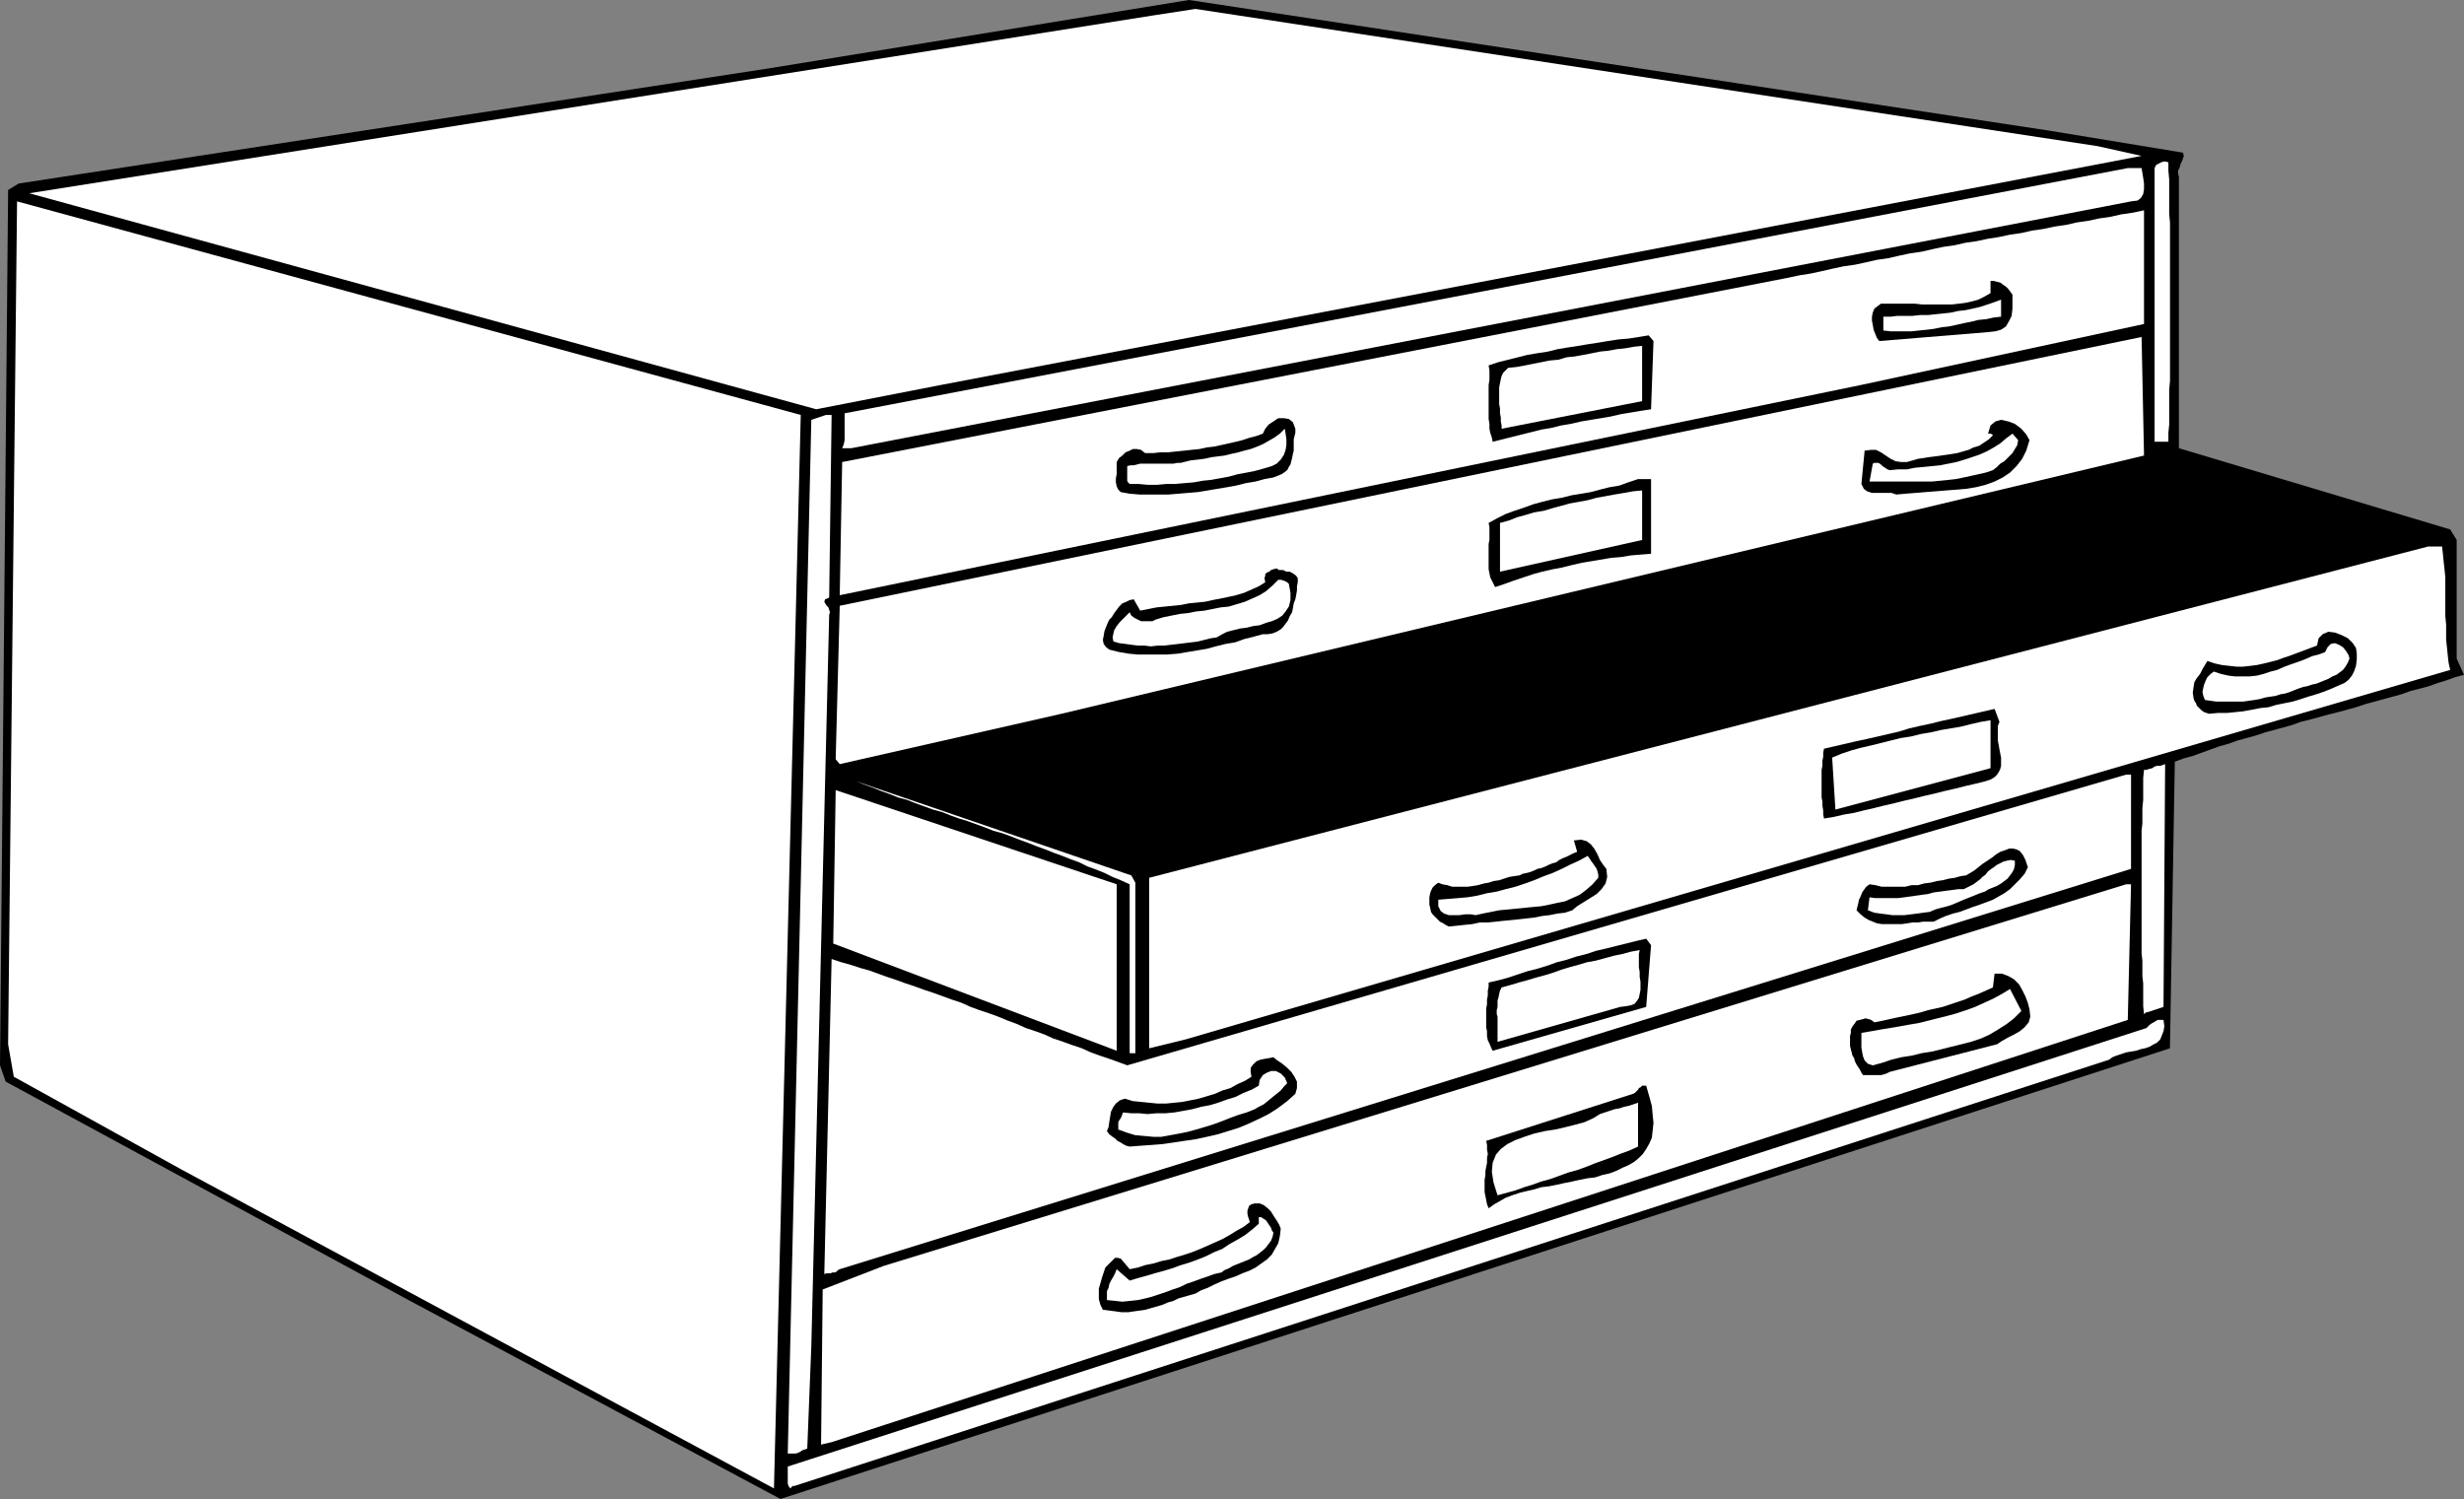 <?xml version="1.0" encoding="UTF-8" standalone="no"?>
<svg
   version="1.0"
   width="129.724mm"
   height="78.924mm"
   id="svg45"
   sodipodi:docname="Film Cabinet.wmf"
   xmlns:inkscape="http://www.inkscape.org/namespaces/inkscape"
   xmlns:sodipodi="http://sodipodi.sourceforge.net/DTD/sodipodi-0.dtd"
   xmlns="http://www.w3.org/2000/svg"
   xmlns:svg="http://www.w3.org/2000/svg">
  <rect width="100%" height="100%" fill="#808080" stroke="none"/>
  <sodipodi:namedview
     id="namedview45"
     pagecolor="#ffffff"
     bordercolor="#000000"
     borderopacity="0.25"
     inkscape:showpageshadow="2"
     inkscape:pageopacity="0.0"
     inkscape:pagecheckerboard="0"
     inkscape:deskcolor="#d1d1d1"
     inkscape:document-units="mm" />
  <defs
     id="defs1">
    <pattern
       id="WMFhbasepattern"
       patternUnits="userSpaceOnUse"
       width="6"
       height="6"
       x="0"
       y="0" />
  </defs>
  <path
     style="fill:#000000;fill-opacity:1;fill-rule:evenodd;stroke:none"
     d="m 434.38,30.379 0.162,0.646 -0.162,0.485 -0.162,0.485 -0.323,0.646 -0.162,0.646 -0.323,0.646 v 0.646 l 0.162,0.646 v 53.971 l 53.974,16.159 1.293,2.101 v 23.592 l 1.454,3.232 -1.778,0.485 -1.778,0.646 -1.616,0.485 -1.778,0.646 -1.778,0.485 -1.939,0.485 -1.778,0.646 -1.778,0.485 -1.778,0.485 -1.778,0.485 -1.778,0.485 -1.939,0.646 -1.778,0.485 -1.778,0.485 -1.939,0.485 -1.778,0.485 -1.778,0.485 -1.939,0.485 -1.778,0.646 -1.778,0.485 -1.778,0.485 -1.778,0.485 -1.939,0.646 -1.778,0.485 -1.778,0.485 -1.778,0.646 -1.778,0.485 -1.778,0.646 -1.778,0.646 -1.778,0.646 -1.778,0.485 -1.778,0.646 -0.97,57.041 L 155.297,298.294 81.285,258.704 1.131,215.237 0,212.005 1.616,37.812 3.717,36.519 153.197,13.574 236.582,0 407.878,26.016 Z"
     id="path1" />
  <path
     style="fill:#ffffff;fill-opacity:1;fill-rule:evenodd;stroke:none"
     d="M 426.139,31.025 187.294,76.593 162.408,81.441 5.818,38.458 229.472,3.07 237.875,1.777 417.412,29.086 Z"
     id="path2" />
  <path
     style="fill:#ffffff;fill-opacity:1;fill-rule:evenodd;stroke:none"
     d="m 431.472,32.318 v 1.616 l 0.162,1.777 v 1.777 1.616 1.777 1.777 l 0.162,1.616 v 1.777 1.777 1.777 1.777 1.616 1.777 1.777 1.777 1.777 1.777 1.616 1.777 1.777 1.777 1.777 1.777 1.616 1.777 l -0.162,1.777 v 1.616 1.777 1.777 1.777 l -0.162,1.616 v 1.777 h -2.747 V 33.449 l 0.162,-0.323 0.162,-0.323 0.323,-0.162 0.323,-0.162 0.323,-0.162 0.485,-0.162 h 0.485 z"
     id="path3" />
  <path
     style="fill:#ffffff;fill-opacity:1;fill-rule:evenodd;stroke:none"
     d="m 426.139,33.449 0.162,0.97 0.162,0.97 0.162,1.131 v 1.131 l -0.162,0.97 -0.485,0.808 -0.646,0.485 -1.293,0.162 -254.681,49.123 h -1.778 l 0.323,-0.808 0.162,-0.808 v -0.808 -0.97 -0.808 -0.97 -0.808 -0.97 l 255.328,-48.8 z"
     id="path4" />
  <path
     style="fill:#ffffff;fill-opacity:1;fill-rule:evenodd;stroke:none"
     d="M 154.005,296.193 36.037,232.689 2.747,214.267 1.616,207.804 3.394,40.074 159.337,82.572 Z"
     id="path5" />
  <path
     style="fill:#ffffff;fill-opacity:1;fill-rule:evenodd;stroke:none"
     d="m 426.624,64.474 -56.237,12.119 -203.293,41.852 0.485,-26.501 188.264,-36.681 2.262,-0.485 2.101,-0.323 2.262,-0.485 2.101,-0.485 2.262,-0.485 2.262,-0.323 2.262,-0.485 2.101,-0.485 2.262,-0.323 2.101,-0.485 2.262,-0.485 2.262,-0.323 2.101,-0.485 2.262,-0.485 2.262,-0.323 2.101,-0.485 2.262,-0.323 2.262,-0.485 2.101,-0.323 2.262,-0.485 2.262,-0.323 2.101,-0.485 2.262,-0.323 2.262,-0.485 2.262,-0.323 2.101,-0.485 2.262,-0.323 2.262,-0.485 2.262,-0.323 2.101,-0.485 2.262,-0.323 2.262,-0.485 z"
     id="path6" />
  <path
     style="fill:#000000;fill-opacity:1;fill-rule:evenodd;stroke:none"
     d="m 400.444,58.657 v 1.454 1.293 l -0.162,1.454 -0.485,0.97 -0.646,1.131 -0.97,0.646 -1.131,0.323 -1.454,0.162 -21.654,1.777 -0.485,-0.646 -0.323,-0.808 -0.323,-0.808 -0.162,-0.97 -0.162,-0.808 v -0.808 l 0.162,-0.808 0.323,-0.808 1.293,-0.97 h 1.293 1.293 1.293 1.454 1.454 l 1.454,0.162 h 1.454 1.454 1.454 1.454 l 1.454,-0.162 1.293,-0.162 1.454,-0.323 1.131,-0.323 1.293,-0.646 1.131,-0.646 v -2.424 h 0.646 l 0.646,0.162 0.646,0.162 0.646,0.485 0.485,0.323 0.485,0.485 0.485,0.646 z"
     id="path7" />
  <path
     style="fill:#ffffff;fill-opacity:1;fill-rule:evenodd;stroke:none"
     d="m 398.182,63.02 -1.454,0.162 -1.454,0.323 -1.616,0.162 -1.293,0.323 -1.616,0.323 -1.454,0.323 -1.454,0.323 -1.454,0.162 -1.616,0.323 -1.293,0.162 -1.616,0.162 -1.454,0.162 h -1.454 -1.454 -1.293 l -1.454,-0.162 v -2.747 h 1.454 l 1.293,-0.162 h 1.616 1.454 l 1.454,-0.162 h 1.616 l 1.454,-0.162 1.616,-0.162 1.454,-0.162 1.454,-0.323 1.454,-0.162 1.454,-0.323 1.454,-0.323 1.454,-0.485 1.454,-0.485 1.293,-0.485 z"
     id="path8" />
  <path
     style="fill:#000000;fill-opacity:1;fill-rule:evenodd;stroke:none"
     d="m 329.017,67.868 -0.485,13.574 -2.101,0.323 -1.939,0.323 -1.939,0.323 -2.101,0.485 -1.939,0.323 -1.939,0.323 -1.939,0.323 -2.101,0.485 -1.939,0.323 -1.939,0.485 -1.939,0.323 -1.939,0.485 -1.939,0.485 -1.939,0.485 -1.939,0.485 -1.939,0.485 -0.162,-0.808 -0.323,-0.97 -0.162,-0.808 v -0.97 l -0.162,-0.97 V 82.411 81.441 80.471 79.502 78.532 77.563 76.593 l 0.162,-0.97 v -0.97 -0.97 l -0.162,-0.97 1.939,-0.646 1.939,-0.485 1.939,-0.485 1.939,-0.485 1.939,-0.323 2.101,-0.323 1.939,-0.485 1.939,-0.323 2.101,-0.323 1.939,-0.323 2.101,-0.323 1.939,-0.323 2.101,-0.323 1.939,-0.162 2.101,-0.323 1.939,-0.323 z"
     id="path9" />
  <path
     style="fill:#ffffff;fill-opacity:1;fill-rule:evenodd;stroke:none"
     d="m 211.211,142.037 -44.117,10.019 -0.808,-0.97 0.808,-30.54 259.045,-53.486 0.485,23.592 z"
     id="path10" />
  <path
     style="fill:#ffffff;fill-opacity:1;fill-rule:evenodd;stroke:none"
     d="m 326.755,79.825 -27.957,5.494 v -0.646 l -0.162,-0.808 v -0.808 l -0.162,-0.808 V 81.279 l -0.162,-0.808 v -0.97 -0.808 -0.808 -0.808 l 0.162,-0.808 0.162,-0.808 0.162,-0.646 0.323,-0.646 0.485,-0.485 0.485,-0.485 1.616,-0.162 1.778,-0.323 1.616,-0.323 1.616,-0.323 1.616,-0.323 1.778,-0.162 1.616,-0.485 1.616,-0.162 1.778,-0.323 1.616,-0.323 1.616,-0.323 1.616,-0.162 1.778,-0.323 1.616,-0.162 1.778,-0.323 1.616,-0.162 z"
     id="path11" />
  <path
     style="fill:#ffffff;fill-opacity:1;fill-rule:evenodd;stroke:none"
     d="m 164.993,118.93 -0.808,0.323 -0.162,0.485 0.162,0.323 0.323,0.485 0.323,0.323 0.162,0.485 0.162,0.485 -0.162,0.485 -3.555,145.592 -0.808,20.36 -0.485,0.162 -0.485,0.162 -0.485,0.323 -0.323,0.162 -0.485,0.162 h -0.485 -0.485 -0.646 l 4.686,-205.703 0.485,-0.162 0.485,-0.162 0.485,-0.162 0.485,-0.162 0.485,-0.162 0.485,-0.162 h 0.646 0.485 z"
     id="path12" />
  <path
     style="fill:#000000;fill-opacity:1;fill-rule:evenodd;stroke:none"
     d="m 257.752,85.319 v 0.808 l -0.162,0.646 -0.162,0.646 v 0.808 0.646 0.808 l -0.162,0.646 -0.162,0.808 -0.162,0.646 -0.162,0.646 -0.323,0.485 -0.323,0.646 -0.646,0.485 -0.485,0.323 -0.808,0.323 -0.808,0.323 -1.778,0.323 -1.778,0.485 -1.939,0.323 -1.939,0.485 -1.778,0.323 -1.939,0.323 -1.939,0.323 -1.939,0.323 -1.939,0.162 -1.939,0.162 -1.939,0.162 h -1.939 -1.939 -1.939 l -1.939,-0.162 -1.778,-0.323 -0.485,-0.485 -0.323,-0.646 -0.162,-0.808 V 95.176 l 0.162,-0.808 v -0.808 -0.808 -0.808 l 0.485,-0.808 0.646,-0.485 0.646,-0.646 0.808,-0.323 0.646,-0.323 h 0.808 l 0.808,0.162 0.808,0.646 h 1.616 l 1.454,-0.162 h 1.616 l 1.454,-0.162 1.616,-0.162 1.454,-0.162 1.616,-0.162 1.454,-0.323 1.454,-0.162 1.454,-0.323 1.454,-0.323 1.454,-0.323 1.293,-0.323 1.454,-0.485 1.293,-0.323 1.293,-0.485 0.485,-0.97 0.646,-0.808 0.97,-0.646 0.97,-0.646 h 1.131 l 0.97,0.162 0.808,0.646 z"
     id="path13" />
  <path
     style="fill:#000000;fill-opacity:1;fill-rule:evenodd;stroke:none"
     d="m 403.838,87.581 -0.646,2.101 -0.808,1.616 -1.131,1.454 -1.293,1.293 -1.454,0.97 -1.616,0.808 -1.778,0.646 -1.939,0.485 -1.939,0.323 -1.939,0.162 -2.101,0.162 -1.939,0.162 -2.101,0.162 -1.939,0.162 -2.101,0.162 -1.778,0.162 -0.97,-0.323 h -0.97 -0.97 -0.97 -0.97 l -0.97,-0.323 -0.646,-0.485 -0.485,-0.97 0.646,-6.625 1.293,-0.162 h 0.97 l 0.97,0.485 0.97,0.646 0.97,0.646 0.97,0.485 1.131,0.162 h 1.131 l 1.131,-0.323 1.131,-0.323 1.131,-0.162 0.97,-0.162 1.293,-0.162 1.131,-0.162 1.131,-0.162 1.131,-0.162 0.97,-0.162 1.131,-0.323 1.131,-0.323 0.97,-0.485 1.131,-0.323 0.97,-0.646 0.97,-0.646 0.808,-0.808 -0.162,-0.162 -0.323,-0.162 h -0.162 -0.323 l 0.485,-1.616 0.97,-0.808 1.131,-0.323 1.454,0.323 1.293,0.485 1.293,0.97 0.97,1.131 z"
     id="path14" />
  <path
     style="fill:#ffffff;fill-opacity:1;fill-rule:evenodd;stroke:none"
     d="m 255.651,85.319 0.162,0.97 0.162,1.131 v 1.131 l -0.162,0.97 -0.323,0.97 -0.646,0.97 -0.808,0.808 -0.97,0.485 -1.616,0.485 -1.778,0.485 -1.616,0.323 -1.778,0.323 -1.778,0.485 -1.778,0.323 -1.778,0.323 -1.616,0.162 -1.778,0.323 -1.939,0.162 -1.778,0.162 h -1.778 l -1.778,0.162 h -1.939 l -1.778,-0.162 h -1.778 l -0.323,-0.323 -0.162,-0.323 V 95.176 94.691 94.207 93.722 93.237 92.752 l 0.646,-0.162 h 0.646 l 0.646,-0.162 0.646,-0.162 h 0.646 0.808 0.646 0.808 0.808 0.646 0.808 0.808 0.646 l 0.808,-0.162 h 0.646 l 0.646,-0.162 1.293,-0.323 1.454,-0.162 1.293,-0.162 1.454,-0.323 1.293,-0.162 1.293,-0.162 1.293,-0.323 1.454,-0.323 1.131,-0.323 1.293,-0.323 1.293,-0.485 1.131,-0.485 1.131,-0.646 1.131,-0.646 1.131,-0.808 z"
     id="path15" />
  <path
     style="fill:#ffffff;fill-opacity:1;fill-rule:evenodd;stroke:none"
     d="m 401.576,87.581 -0.162,0.97 -0.485,0.808 -0.485,0.808 -0.808,0.808 -0.808,0.808 -0.808,0.485 -0.646,0.646 -0.808,0.646 -1.454,0.485 -1.454,0.323 -1.454,0.323 -1.454,0.323 -1.616,0.323 -1.454,0.162 -1.616,0.162 -1.616,0.162 h -1.454 -1.616 -1.616 -1.616 -1.454 -1.616 -1.616 -1.454 l 0.646,-3.555 0.323,-0.162 h 0.485 0.323 l 0.485,0.323 0.323,0.323 0.485,0.323 0.485,0.323 0.485,0.162 1.616,-0.162 h 1.778 l 1.616,-0.323 1.778,-0.162 1.616,-0.162 1.616,-0.162 1.616,-0.323 1.616,-0.323 1.616,-0.485 1.454,-0.485 1.454,-0.485 1.454,-0.646 1.454,-0.808 1.293,-0.808 1.131,-0.97 1.293,-0.97 z"
     id="path16" />
  <path
     style="fill:#000000;fill-opacity:1;fill-rule:evenodd;stroke:none"
     d="m 328.532,110.204 -2.101,0.162 -1.939,0.162 -1.939,0.323 -1.939,0.162 -1.939,0.323 -1.939,0.323 -1.939,0.323 -2.101,0.485 -1.939,0.485 -1.778,0.323 -2.101,0.485 -1.778,0.485 -1.939,0.646 -1.939,0.646 -1.778,0.646 -1.939,0.646 -0.323,-0.646 -0.323,-0.646 -0.323,-0.646 -0.162,-0.808 -0.162,-0.808 v -0.808 -0.808 -0.808 -0.808 -0.97 -0.808 l 0.162,-0.808 v -0.97 -0.808 -0.808 l -0.162,-0.808 1.778,-0.97 1.616,-0.808 1.778,-0.646 1.939,-0.646 1.778,-0.646 1.778,-0.485 1.939,-0.485 1.939,-0.323 1.939,-0.485 1.939,-0.323 1.939,-0.323 1.778,-0.485 1.939,-0.485 1.939,-0.323 1.778,-0.646 1.939,-0.646 h 2.586 z"
     id="path17" />
  <path
     style="fill:#ffffff;fill-opacity:1;fill-rule:evenodd;stroke:none"
     d="m 326.755,107.457 -28.28,6.302 v -9.695 l 1.778,-0.485 1.616,-0.646 1.778,-0.485 1.616,-0.485 1.939,-0.323 1.616,-0.485 1.778,-0.485 1.778,-0.485 1.778,-0.323 1.778,-0.323 1.778,-0.485 1.778,-0.323 1.778,-0.323 1.939,-0.323 1.778,-0.323 1.778,-0.162 z"
     id="path18" />
  <path
     style="fill:#ffffff;fill-opacity:1;fill-rule:evenodd;stroke:none"
     d="m 485.931,108.75 0.162,1.454 0.162,1.616 0.162,1.454 0.162,1.616 v 1.616 1.454 1.616 1.616 1.454 l 0.162,1.616 v 1.454 1.616 l 0.162,1.454 0.162,1.616 0.162,1.454 0.323,1.454 -251.611,73.523 -7.272,1.777 V 174.678 L 483.183,108.75 Z"
     id="path19" />
  <path
     style="fill:#000000;fill-opacity:1;fill-rule:evenodd;stroke:none"
     d="m 258.237,115.86 -0.162,0.808 v 0.808 l -0.162,0.97 -0.162,0.808 -0.323,0.808 -0.162,0.97 -0.162,0.808 -0.485,0.808 -0.323,0.808 -0.485,0.646 -0.485,0.646 -0.485,0.485 -0.808,0.485 -0.808,0.323 -0.97,0.162 h -0.97 l -1.778,0.485 -1.939,0.485 -1.778,0.646 -1.939,0.323 -1.939,0.485 -1.778,0.485 -1.939,0.323 -1.939,0.323 -1.939,0.323 -2.101,0.162 h -1.939 -1.939 -1.939 l -1.778,-0.162 -1.939,-0.323 -1.939,-0.485 -0.646,-0.485 -0.485,-0.646 -0.162,-0.808 0.162,-0.808 0.162,-0.97 0.323,-0.808 0.323,-0.808 0.323,-0.646 0.485,-0.485 0.485,-0.808 0.485,-0.646 0.485,-0.646 0.646,-0.646 0.808,-0.323 0.646,-0.323 0.808,-0.162 1.293,2.262 1.616,-0.323 1.616,-0.323 1.616,-0.162 1.616,-0.162 1.616,-0.162 1.616,-0.323 1.616,-0.162 1.616,-0.162 1.454,-0.323 1.616,-0.323 1.616,-0.323 1.454,-0.323 1.616,-0.485 1.454,-0.646 1.454,-0.646 1.293,-0.808 -0.162,-0.808 0.162,-0.485 v -0.323 l 0.323,-0.323 0.485,-0.162 0.323,-0.323 0.485,-0.162 0.646,-0.162 0.485,0.323 h 0.808 l 0.646,0.323 h 0.646 l 0.646,0.323 0.646,0.485 0.323,0.485 z"
     id="path20" />
  <path
     style="fill:#ffffff;fill-opacity:1;fill-rule:evenodd;stroke:none"
     d="m 256.459,116.183 0.323,1.777 v 1.454 l -0.323,1.293 -0.646,0.97 -0.646,0.808 -0.97,0.646 -1.131,0.485 -1.131,0.323 -1.293,0.485 -1.293,0.162 -1.293,0.323 -1.293,0.162 -1.293,0.323 -1.293,0.323 -0.97,0.485 -1.131,0.646 -1.131,0.162 -1.293,0.323 -1.293,0.323 -1.293,0.162 -1.293,0.162 -1.293,0.162 -1.454,0.162 -1.293,0.162 h -1.293 l -1.454,0.162 -1.293,-0.162 h -1.293 l -1.293,-0.162 -1.131,-0.162 -1.293,-0.162 -1.131,-0.323 -0.162,-0.808 0.162,-0.808 0.162,-0.646 0.485,-0.808 0.646,-0.808 0.646,-0.646 0.646,-0.646 0.646,-0.646 0.323,0.646 0.646,0.485 0.646,0.323 0.646,0.323 h 0.808 0.646 0.808 l 0.646,-0.323 1.616,-0.485 1.616,-0.323 1.616,-0.323 1.616,-0.162 1.616,-0.323 1.616,-0.162 1.616,-0.323 1.616,-0.323 1.616,-0.162 1.616,-0.485 1.616,-0.485 1.454,-0.646 1.454,-0.646 1.293,-0.808 1.293,-1.131 1.131,-1.131 h 0.323 0.323 l 0.323,0.162 h 0.162 l 0.323,0.162 0.323,0.162 0.162,0.162 z"
     id="path21" />
  <path
     style="fill:#000000;fill-opacity:1;fill-rule:evenodd;stroke:none"
     d="m 468.801,128.948 0.162,1.131 v 1.131 l -0.162,1.293 -0.323,0.97 -0.485,0.97 -0.646,0.808 -0.808,0.646 -1.131,0.485 -1.454,0.646 -1.616,0.646 -1.454,0.485 -1.616,0.485 -1.454,0.485 -1.616,0.485 -1.616,0.323 -1.616,0.323 -1.616,0.485 -1.616,0.162 -1.616,0.323 -1.778,0.323 -1.616,0.162 -1.616,0.162 h -1.778 l -1.778,0.162 -0.485,-0.162 -0.485,-0.162 -0.485,-0.323 -0.485,-0.485 -0.485,-0.485 -0.162,-0.485 -0.323,-0.485 -0.162,-0.485 -0.162,-1.131 0.162,-1.131 0.162,-0.97 0.485,-0.808 0.646,-0.808 0.485,-0.97 0.485,-0.808 0.485,-0.808 1.454,0.485 1.454,0.323 1.454,0.162 1.454,0.162 h 1.293 l 1.454,-0.162 1.293,-0.162 1.454,-0.323 1.293,-0.323 1.293,-0.323 1.293,-0.485 1.454,-0.485 1.293,-0.485 1.293,-0.485 1.293,-0.485 1.293,-0.485 0.323,-1.454 0.808,-0.808 1.131,-0.485 1.293,0.162 1.293,0.485 1.293,0.646 0.97,0.97 z"
     id="path22" />
  <path
     style="fill:#ffffff;fill-opacity:1;fill-rule:evenodd;stroke:none"
     d="m 467.508,131.049 -0.323,0.808 -0.485,0.808 -0.485,0.646 -0.646,0.485 -0.646,0.485 -0.808,0.323 -0.808,0.485 -0.808,0.323 -0.808,0.323 -0.808,0.323 -0.808,0.162 -0.97,0.323 -0.808,0.162 -0.97,0.323 -0.808,0.323 -0.808,0.323 -0.97,0.323 -0.97,0.162 -0.97,0.323 -1.131,0.162 -0.97,0.162 -1.131,0.323 -0.97,0.162 -1.131,0.162 -1.131,0.162 h -1.131 -0.97 -1.131 -1.131 -0.97 l -1.131,-0.162 -1.131,-0.162 -0.323,-0.808 -0.162,-0.808 0.162,-0.808 0.162,-0.646 0.323,-0.808 0.323,-0.646 0.646,-0.646 0.646,-0.485 1.454,0.485 1.454,0.323 1.293,0.162 h 1.454 1.454 l 1.454,-0.162 1.293,-0.323 1.454,-0.485 1.293,-0.323 1.454,-0.646 1.293,-0.485 1.454,-0.485 1.293,-0.485 1.454,-0.646 1.293,-0.323 1.293,-0.485 0.485,-0.97 0.646,-0.646 0.808,-0.162 0.808,0.323 0.808,0.485 0.646,0.808 0.485,0.808 z"
     id="path23" />
  <path
     style="fill:#000000;fill-opacity:1;fill-rule:evenodd;stroke:none"
     d="m 397.859,143.653 -0.323,0.808 v 0.97 0.97 0.97 l 0.162,0.808 0.162,0.97 0.162,0.808 0.162,0.808 v 0.808 0.808 l -0.162,0.646 -0.323,0.646 -0.323,0.485 -0.485,0.485 -0.808,0.485 -0.97,0.323 -1.939,0.485 -2.101,0.485 -1.939,0.485 -2.101,0.485 -1.939,0.485 -2.101,0.485 -1.939,0.485 -2.101,0.485 -1.939,0.485 -2.101,0.485 -1.939,0.485 -2.101,0.485 -1.939,0.485 -1.939,0.323 -2.101,0.485 -1.939,0.323 -0.162,-0.808 v -0.808 l -0.162,-0.97 v -0.808 l -0.162,-0.808 v -0.97 -0.808 -0.97 -0.97 -0.808 -0.97 l 0.162,-0.808 v -0.97 l 0.162,-0.808 v -0.808 l 0.162,-0.808 2.101,-0.485 2.101,-0.485 2.101,-0.485 2.262,-0.485 2.101,-0.485 2.101,-0.485 2.101,-0.485 2.101,-0.646 2.101,-0.485 2.262,-0.485 1.939,-0.485 2.262,-0.485 2.101,-0.485 2.101,-0.485 2.101,-0.485 2.101,-0.485 z"
     id="path24" />
  <path
     style="fill:#ffffff;fill-opacity:1;fill-rule:evenodd;stroke:none"
     d="m 396.081,152.863 -30.866,8.241 -0.646,-10.342 1.939,-0.808 1.939,-0.646 1.778,-0.485 2.101,-0.485 1.939,-0.485 1.939,-0.485 1.939,-0.485 2.101,-0.323 1.939,-0.485 1.939,-0.323 2.101,-0.485 1.939,-0.323 1.939,-0.323 1.939,-0.485 2.101,-0.485 1.939,-0.323 z"
     id="path25" />
  <path
     style="fill:#ffffff;fill-opacity:1;fill-rule:evenodd;stroke:none"
     d="m 430.502,200.371 -0.485,0.162 -0.485,0.162 -0.485,0.162 -0.485,0.162 -0.485,0.162 -0.485,0.162 -0.646,0.162 -0.323,0.323 -0.162,-1.616 v -1.454 -1.454 -1.616 l -0.162,-1.454 v -1.454 -1.616 l -0.162,-1.454 v -1.616 -1.454 -1.454 -1.616 -1.454 -1.616 -1.454 -1.616 -1.454 -1.454 -1.616 -1.454 -1.616 -1.454 -1.454 -1.616 l 0.162,-1.454 v -1.616 -1.454 l 0.162,-1.616 v -1.454 -1.454 -1.454 l 0.162,-1.616 h 0.485 l 0.485,-0.162 0.646,-0.162 0.485,-0.323 0.485,-0.162 h 0.646 l 0.485,-0.162 0.485,-0.162 z"
     id="path26" />
  <path
     style="fill:#ffffff;fill-opacity:1;fill-rule:evenodd;stroke:none"
     d="m 424.038,172.901 -256.944,79.664 -0.323,0.162 -0.323,0.323 -0.323,0.162 h -0.485 l -0.323,0.162 h -0.485 -0.323 l -0.485,0.162 1.454,-62.697 1.939,0.646 1.778,0.485 1.939,0.646 1.778,0.485 1.778,0.646 1.778,0.646 1.939,0.646 1.778,0.646 1.939,0.646 1.778,0.646 1.939,0.646 1.778,0.646 1.778,0.646 1.939,0.646 1.778,0.808 1.778,0.646 1.939,0.646 1.778,0.646 1.939,0.808 1.778,0.646 1.778,0.808 1.939,0.646 1.778,0.646 1.778,0.808 1.939,0.646 1.778,0.646 1.939,0.646 1.778,0.808 1.778,0.646 1.939,0.646 1.778,0.646 1.778,0.646 198.768,-57.849 h 0.97 z"
     id="path27" />
  <path
     style="fill:#ffffff;fill-opacity:1;fill-rule:evenodd;stroke:none"
     d="m 225.917,175.648 v 33.934 h -1.131 v -33.611 l -1.778,-0.808 -1.616,-0.646 -1.616,-0.808 -1.616,-0.646 -1.778,-0.646 -1.616,-0.808 -1.778,-0.646 -1.616,-0.646 -1.778,-0.646 -1.616,-0.646 -1.778,-0.646 -1.616,-0.646 -1.778,-0.646 -1.616,-0.646 -1.778,-0.646 -1.778,-0.485 -1.616,-0.646 -1.778,-0.646 -1.778,-0.646 -1.616,-0.485 -1.778,-0.646 -1.616,-0.646 -1.778,-0.485 -1.778,-0.646 -1.778,-0.646 -1.616,-0.646 -1.778,-0.485 -1.616,-0.646 -1.778,-0.646 -1.616,-0.646 -1.778,-0.646 -1.616,-0.646 54.782,18.744 z"
     id="path28" />
  <path
     style="fill:#ffffff;fill-opacity:1;fill-rule:evenodd;stroke:none"
     d="m 222.2,209.097 -56.398,-21.33 0.485,-30.54 55.914,18.744 z"
     id="path29" />
  <path
     style="fill:#000000;fill-opacity:1;fill-rule:evenodd;stroke:none"
     d="m 319.644,172.901 0.162,1.616 -0.323,1.293 -0.808,1.131 -0.97,0.97 -1.293,0.808 -1.293,0.808 -1.293,0.808 -0.97,0.808 -1.454,0.485 -1.454,0.162 -1.616,0.323 -1.454,0.162 -1.616,0.323 -1.454,0.162 -1.454,0.162 -1.616,0.162 -1.616,0.162 -1.454,0.162 -1.616,0.162 h -1.616 l -1.454,0.323 -1.616,0.162 -1.454,0.162 -1.616,0.162 -0.646,-0.323 -0.485,-0.323 -0.646,-0.323 -0.485,-0.485 -0.485,-0.485 -0.485,-0.485 -0.323,-0.485 -0.162,-0.808 -0.162,-0.646 v -0.808 -0.646 l 0.162,-0.808 0.162,-0.485 0.323,-0.646 0.485,-0.485 0.646,-0.485 0.808,0.323 0.97,0.162 0.97,0.323 h 0.97 1.131 0.97 l 1.131,-0.162 0.97,-0.162 1.131,-0.323 0.97,-0.162 0.97,-0.323 1.131,-0.162 0.97,-0.323 0.97,-0.323 0.97,-0.162 1.131,-0.162 0.646,-0.323 0.808,-0.162 0.646,-0.162 0.808,-0.323 0.646,-0.323 0.808,-0.162 0.808,-0.323 0.646,-0.323 0.808,-0.323 0.646,-0.162 0.646,-0.485 0.646,-0.323 0.808,-0.323 0.646,-0.323 0.646,-0.323 0.808,-0.323 -0.646,-2.262 1.454,-0.162 1.131,0.323 0.808,0.646 0.646,0.808 0.646,1.131 0.485,1.131 0.646,0.97 z"
     id="path30" />
  <path
     style="fill:#000000;fill-opacity:1;fill-rule:evenodd;stroke:none"
     d="m 403.515,172.577 -0.646,1.293 -0.97,1.131 -0.97,0.97 -0.97,0.97 -1.131,0.808 -1.131,0.646 -1.131,0.646 -1.293,0.485 -1.293,0.485 -1.454,0.485 -1.293,0.485 -1.293,0.485 -1.293,0.323 -1.454,0.485 -1.131,0.485 -1.293,0.646 h -0.97 -1.131 l -0.97,0.162 h -1.131 l -0.97,0.162 -1.131,0.162 h -0.97 -0.97 -1.131 -0.97 l -0.97,-0.162 -0.808,-0.323 -0.808,-0.323 -0.808,-0.485 -0.808,-0.646 -0.808,-0.808 0.162,-0.646 0.162,-0.646 0.162,-0.808 0.323,-0.646 0.323,-0.808 0.323,-0.485 0.485,-0.646 0.646,-0.485 1.131,0.162 1.293,0.323 h 1.131 1.131 1.293 1.131 l 1.293,-0.323 h 1.293 l 1.131,-0.323 1.293,-0.162 1.293,-0.323 1.131,-0.162 1.293,-0.323 1.131,-0.162 1.131,-0.323 1.131,-0.162 0.808,-0.485 0.808,-0.485 0.808,-0.646 0.808,-0.646 0.97,-0.646 0.97,-0.646 0.808,-0.646 0.808,-0.485 0.97,-0.323 0.808,-0.323 h 0.808 l 0.646,0.162 0.646,0.323 0.646,0.808 0.485,0.97 z"
     id="path31" />
  <path
     style="fill:#ffffff;fill-opacity:1;fill-rule:evenodd;stroke:none"
     d="m 318.028,174.678 -1.131,1.293 -1.293,1.131 -1.293,0.97 -1.454,0.646 -1.454,0.646 -1.616,0.323 -1.454,0.323 -1.616,0.323 -1.778,0.162 -1.616,0.162 -1.616,0.162 -1.616,0.162 -1.778,0.162 -1.616,0.323 -1.616,0.323 -1.454,0.323 -0.97,-0.162 h -1.131 l -1.131,0.162 h -0.97 -1.131 l -0.97,-0.323 -0.646,-0.485 -0.485,-0.97 v -1.293 l 1.939,-0.162 1.939,-0.162 1.939,-0.162 1.939,-0.323 1.939,-0.485 1.939,-0.323 1.778,-0.485 1.939,-0.485 1.939,-0.646 1.778,-0.646 1.939,-0.808 1.778,-0.646 1.778,-0.808 1.616,-0.808 1.778,-0.808 1.778,-0.97 0.323,0.485 0.323,0.485 0.485,0.646 0.323,0.485 0.323,0.485 0.162,0.485 0.162,0.646 z"
     id="path32" />
  <path
     style="fill:#ffffff;fill-opacity:1;fill-rule:evenodd;stroke:none"
     d="m 400.929,171.285 v 0.808 l -0.162,0.808 -0.323,0.646 -0.485,0.646 -0.485,0.646 -0.646,0.485 -0.646,0.485 -0.808,0.485 -0.808,0.323 -0.808,0.323 -0.808,0.485 -0.97,0.323 -0.808,0.323 -0.808,0.323 -0.808,0.323 -0.808,0.323 -1.131,0.485 -1.131,0.485 -0.97,0.323 -1.293,0.323 -1.131,0.323 -1.131,0.485 -1.293,0.162 -1.131,0.162 -1.293,0.162 -1.293,0.162 h -1.131 -1.293 l -1.131,-0.162 -1.293,-0.162 -1.131,-0.162 -1.293,-0.485 0.323,-2.585 1.131,0.162 h 1.131 1.131 1.131 1.131 l 1.293,-0.162 1.131,-0.162 1.131,-0.162 1.131,-0.162 1.293,-0.162 1.131,-0.323 1.293,-0.162 1.131,-0.162 1.293,-0.162 1.131,-0.162 h 1.131 l 0.646,-0.323 0.646,-0.323 0.646,-0.323 0.646,-0.485 0.646,-0.485 0.485,-0.485 0.646,-0.485 0.485,-0.646 0.646,-0.485 0.485,-0.323 0.646,-0.485 0.646,-0.323 0.646,-0.323 0.646,-0.162 0.808,-0.162 z"
     id="path33" />
  <path
     style="fill:#ffffff;fill-opacity:1;fill-rule:evenodd;stroke:none"
     d="m 423.392,202.956 -257.913,84.026 -2.101,0.485 0.323,-30.864 12.12,-4.686 247.248,-75.947 h 0.97 z"
     id="path34" />
  <path
     style="fill:#000000;fill-opacity:1;fill-rule:evenodd;stroke:none"
     d="m 328.532,188.09 -0.97,12.281 -30.542,8.726 -0.323,-0.646 -0.323,-0.808 -0.323,-0.646 -0.162,-0.808 v -0.97 l -0.162,-0.808 v -0.808 -0.97 -0.97 -0.97 l 0.162,-0.808 v -0.97 l 0.162,-0.808 v -0.97 l 0.162,-0.808 v -0.808 l 2.101,-0.485 1.778,-0.485 1.939,-0.646 1.939,-0.646 1.939,-0.485 2.101,-0.646 1.778,-0.646 1.939,-0.485 1.939,-0.646 1.939,-0.485 1.939,-0.646 2.101,-0.485 1.939,-0.485 1.939,-0.485 1.939,-0.485 2.101,-0.485 z"
     id="path35" />
  <path
     style="fill:#ffffff;fill-opacity:1;fill-rule:evenodd;stroke:none"
     d="m 326.27,189.059 -0.162,0.808 v 0.808 0.808 0.97 l 0.162,0.97 v 0.97 l 0.162,0.97 v 0.808 0.808 l -0.162,0.808 -0.162,0.808 -0.323,0.485 -0.485,0.646 -0.808,0.323 -0.808,0.162 -1.293,0.162 -24.402,6.948 v -0.646 -0.808 -0.808 -0.646 -0.646 -0.808 -0.646 l -0.162,-0.485 v -0.808 l 0.162,-0.646 v -0.646 -0.646 l 0.162,-0.485 0.162,-0.808 0.162,-0.646 0.323,-0.646 1.778,-0.485 1.616,-0.485 1.778,-0.485 1.616,-0.485 1.778,-0.485 1.616,-0.485 1.778,-0.646 1.616,-0.485 1.778,-0.485 1.616,-0.485 1.778,-0.323 1.778,-0.485 1.778,-0.485 1.616,-0.323 1.778,-0.485 z"
     id="path36" />
  <path
     style="fill:#000000;fill-opacity:1;fill-rule:evenodd;stroke:none"
     d="m 403.838,200.856 0.162,1.454 -0.323,1.131 -0.808,0.97 -0.97,0.808 -1.131,0.646 -1.293,0.646 -1.131,0.646 -0.97,0.646 -21.331,5.494 -0.646,0.323 -0.485,0.162 -0.646,0.162 h -0.808 -0.646 -0.646 -0.646 -0.808 l -0.323,-0.485 -0.323,-0.646 -0.323,-0.485 -0.323,-0.485 -0.323,-0.646 -0.162,-0.646 -0.323,-0.485 -0.162,-0.646 -0.162,-0.646 -0.162,-0.646 v -0.646 -0.646 -0.646 l 0.162,-0.646 v -0.646 l 0.323,-0.646 0.485,-0.646 0.323,-0.485 0.646,-0.162 0.646,-0.162 0.485,-0.162 0.646,0.162 0.485,0.162 0.646,0.485 1.616,-0.323 1.454,-0.323 1.454,-0.323 1.616,-0.323 1.454,-0.323 1.454,-0.323 1.616,-0.485 1.454,-0.323 1.454,-0.323 1.454,-0.485 1.454,-0.485 1.454,-0.485 1.454,-0.646 1.293,-0.485 1.454,-0.646 1.454,-0.646 0.323,-2.747 h 1.454 l 1.293,0.485 1.131,0.646 0.97,0.97 0.646,1.131 0.646,1.293 0.485,1.293 z"
     id="path37" />
  <path
     style="fill:#ffffff;fill-opacity:1;fill-rule:evenodd;stroke:none"
     d="m 402.222,201.179 -1.454,1.454 -1.454,1.131 -1.778,1.131 -1.616,0.97 -1.778,0.808 -1.939,0.646 -1.939,0.485 -1.939,0.485 -1.939,0.485 -1.939,0.485 -2.101,0.323 -1.939,0.485 -2.101,0.323 -1.939,0.485 -1.939,0.646 -1.778,0.485 -0.97,-0.323 -0.646,-0.646 -0.323,-0.808 -0.162,-0.808 -0.162,-0.97 v -0.97 -0.97 -0.97 l 1.939,-0.323 1.778,-0.323 1.939,-0.323 1.939,-0.323 1.778,-0.323 1.939,-0.323 1.939,-0.485 1.939,-0.485 1.939,-0.485 1.778,-0.485 1.939,-0.646 1.778,-0.646 1.778,-0.808 1.778,-0.808 1.778,-0.97 1.616,-0.97 z"
     id="path38" />
  <path
     style="fill:#ffffff;fill-opacity:1;fill-rule:evenodd;stroke:none"
     d="m 430.502,202.956 0.162,1.293 -0.162,0.97 -0.323,0.808 -0.323,0.808 -0.646,0.646 -0.646,0.323 -0.808,0.485 -0.97,0.323 -0.808,0.162 -0.97,0.323 -0.97,0.162 -0.97,0.162 -0.97,0.323 -0.97,0.323 -0.808,0.323 -0.646,0.485 -261.63,84.834 h -0.323 l -0.162,0.162 -0.162,0.162 -0.162,0.162 -0.323,-0.485 -0.162,-0.485 v -0.485 -0.646 -0.646 -0.485 -0.646 -0.485 l 270.356,-87.258 0.323,-0.323 0.323,-0.323 0.485,-0.323 0.323,-0.162 0.485,-0.323 0.323,-0.162 h 0.646 z"
     id="path39" />
  <path
     style="fill:#000000;fill-opacity:1;fill-rule:evenodd;stroke:none"
     d="m 257.752,217.661 -1.616,1.454 -1.939,1.454 -1.778,1.131 -1.939,0.97 -2.101,0.97 -1.939,0.808 -2.101,0.646 -2.101,0.646 -2.101,0.485 -2.262,0.485 -2.262,0.323 -2.101,0.323 -2.262,0.323 -2.101,0.162 -2.262,0.162 -2.101,0.162 -0.646,-0.162 -0.646,-0.323 -0.485,-0.323 -0.646,-0.323 -0.485,-0.485 -0.485,-0.323 -0.646,-0.485 -0.485,-0.646 0.323,-0.808 0.162,-1.131 0.162,-0.97 0.162,-0.97 0.485,-0.97 0.485,-0.646 0.808,-0.646 0.97,-0.323 1.616,0.485 1.616,0.162 1.616,0.162 1.616,0.162 h 1.778 l 1.616,-0.162 1.616,-0.162 1.616,-0.323 1.616,-0.323 1.616,-0.485 1.616,-0.485 1.454,-0.646 1.616,-0.485 1.454,-0.808 1.454,-0.646 1.293,-0.808 -0.162,-0.97 v -0.808 l 0.485,-0.646 0.646,-0.646 0.808,-0.323 0.808,-0.162 0.97,-0.162 0.808,-0.162 0.808,0.646 0.97,0.646 0.97,0.808 0.808,0.808 0.646,0.97 0.485,0.97 v 1.293 z"
     id="path40" />
  <path
     style="fill:#ffffff;fill-opacity:1;fill-rule:evenodd;stroke:none"
     d="m 256.136,215.56 -0.646,0.646 -0.646,0.808 -0.808,0.646 -0.808,0.646 -0.97,0.808 -0.808,0.646 -0.97,0.485 -0.808,0.485 -1.616,0.646 -1.616,0.485 -1.778,0.646 -1.616,0.646 -1.778,0.646 -1.616,0.485 -1.616,0.485 -1.778,0.485 -1.616,0.323 -1.778,0.323 -1.778,0.323 h -1.616 l -1.778,-0.162 -1.778,-0.162 -1.616,-0.485 -1.778,-0.646 v -0.485 -0.485 -0.485 l 0.162,-0.323 0.323,-0.485 0.162,-0.323 0.162,-0.485 0.162,-0.323 1.616,0.162 h 1.616 l 1.616,0.162 1.778,-0.162 h 1.778 l 1.778,-0.162 1.778,-0.323 1.778,-0.323 1.778,-0.485 1.778,-0.323 1.616,-0.485 1.778,-0.646 1.616,-0.485 1.616,-0.808 1.616,-0.646 1.454,-0.808 0.162,-1.131 0.646,-0.97 0.808,-0.485 0.808,-0.323 h 0.97 l 0.97,0.485 0.808,0.808 z"
     id="path41" />
  <path
     style="fill:#000000;fill-opacity:1;fill-rule:evenodd;stroke:none"
     d="m 327.563,216.045 0.646,2.262 0.485,1.777 0.162,1.777 0.162,1.616 -0.162,1.454 -0.162,1.454 -0.485,1.131 -0.646,1.131 -0.646,0.97 -0.808,0.808 -0.97,0.808 -1.131,0.646 -1.131,0.485 -1.293,0.646 -1.293,0.485 -1.454,0.323 -1.454,0.485 -1.454,0.162 -1.616,0.323 -1.454,0.323 -1.616,0.323 -1.454,0.323 -1.616,0.323 -1.454,0.162 -1.616,0.485 -1.454,0.323 -1.293,0.323 -1.454,0.485 -1.293,0.485 -1.131,0.646 -1.131,0.646 -1.131,0.808 -0.323,-0.808 -0.162,-0.808 -0.162,-0.808 -0.162,-0.808 v -0.808 -0.808 -0.808 l 0.162,-0.97 v -0.808 l 0.162,-0.808 0.162,-0.808 v -0.97 l 0.162,-0.808 -0.162,-0.808 v -0.97 l -0.162,-0.808 29.25,-9.372 0.323,-0.162 0.323,-0.323 0.323,-0.323 0.162,-0.323 0.323,-0.162 0.323,-0.323 h 0.323 z"
     id="path42" />
  <path
     style="fill:#ffffff;fill-opacity:1;fill-rule:evenodd;stroke:none"
     d="m 325.947,228.164 -1.778,0.808 -1.778,0.646 -1.616,0.646 -1.778,0.646 -1.778,0.646 -1.616,0.646 -1.778,0.646 -1.778,0.485 -1.778,0.646 -1.778,0.646 -1.778,0.485 -1.778,0.646 -1.616,0.485 -1.778,0.646 -1.778,0.485 -1.778,0.485 -0.808,-2.585 -0.323,-2.101 0.162,-1.777 0.646,-1.616 0.97,-1.131 1.293,-0.97 1.616,-0.808 1.778,-0.646 1.939,-0.646 2.101,-0.485 2.101,-0.323 2.101,-0.485 1.939,-0.485 1.778,-0.485 1.778,-0.808 1.293,-0.808 0.97,-0.323 0.97,-0.323 0.97,-0.323 0.97,-0.162 0.97,-0.323 0.808,-0.162 0.97,-0.323 0.97,-0.323 z"
     id="path43" />
  <path
     style="fill:#000000;fill-opacity:1;fill-rule:evenodd;stroke:none"
     d="m 254.843,244.485 -0.162,1.454 -0.323,1.454 -0.646,1.131 -0.646,1.131 -0.97,0.97 -1.131,0.808 -1.131,0.808 -1.293,0.646 -1.293,0.485 -1.454,0.646 -1.454,0.485 -1.293,0.485 -1.454,0.646 -1.293,0.646 -1.293,0.485 -1.131,0.646 -1.131,0.323 -1.131,0.323 -1.131,0.323 -0.97,0.485 -1.131,0.323 -1.131,0.485 -1.131,0.323 -1.131,0.323 -1.131,0.323 -1.131,0.162 -1.131,0.162 -1.131,0.162 h -1.293 l -1.131,-0.162 -1.293,-0.162 -1.293,-0.162 -0.485,-0.97 -0.323,-1.131 v -1.131 -0.97 l 0.323,-1.131 0.323,-1.131 0.323,-0.97 0.323,-0.97 0.323,-0.323 0.323,-0.323 0.323,-0.323 0.323,-0.323 0.323,-0.323 0.323,-0.323 h 0.485 l 0.646,0.162 1.778,2.101 1.616,-0.323 1.454,-0.485 1.616,-0.323 1.616,-0.485 1.616,-0.323 1.454,-0.485 1.616,-0.485 1.454,-0.485 1.616,-0.646 1.454,-0.646 1.454,-0.646 1.454,-0.646 1.454,-0.808 1.293,-0.808 1.454,-0.808 1.293,-0.97 -0.162,-0.485 -0.162,-0.485 -0.162,-0.646 v -0.646 l 0.162,-0.485 0.162,-0.485 0.485,-0.323 0.646,-0.162 h 0.97 l 0.808,0.323 0.808,0.646 0.646,0.646 0.485,0.808 0.646,0.97 0.485,0.808 z"
     id="path44" />
  <path
     style="fill:#ffffff;fill-opacity:1;fill-rule:evenodd;stroke:none"
     d="m 253.389,245.293 -0.162,0.808 -0.323,0.808 -0.485,0.646 -0.485,0.646 -0.485,0.485 -0.808,0.646 -0.646,0.485 -0.646,0.323 -0.808,0.485 -0.808,0.323 -0.808,0.323 -0.808,0.323 -0.808,0.323 -0.808,0.485 -0.808,0.323 -0.646,0.485 -1.454,0.323 -1.293,0.485 -1.454,0.485 -1.293,0.485 -1.454,0.485 -1.293,0.646 -1.454,0.485 -1.293,0.485 -1.454,0.485 -1.454,0.485 -1.293,0.323 -1.454,0.323 -1.454,0.162 -1.616,0.162 -1.454,-0.162 -1.616,-0.162 v -0.97 -0.808 l 0.323,-0.646 0.162,-0.808 0.323,-0.646 0.485,-0.808 0.323,-0.646 0.323,-0.808 2.586,2.262 1.616,-0.485 1.778,-0.485 1.616,-0.485 1.778,-0.485 1.616,-0.485 1.778,-0.646 1.616,-0.485 1.778,-0.646 1.616,-0.646 1.616,-0.808 1.616,-0.646 1.454,-0.97 1.454,-0.808 1.616,-0.97 1.454,-1.131 1.293,-1.131 v -1.293 h 0.485 l 0.485,0.323 0.485,0.323 0.323,0.485 0.323,0.485 0.323,0.485 0.162,0.485 z"
     id="path45" />
</svg>
